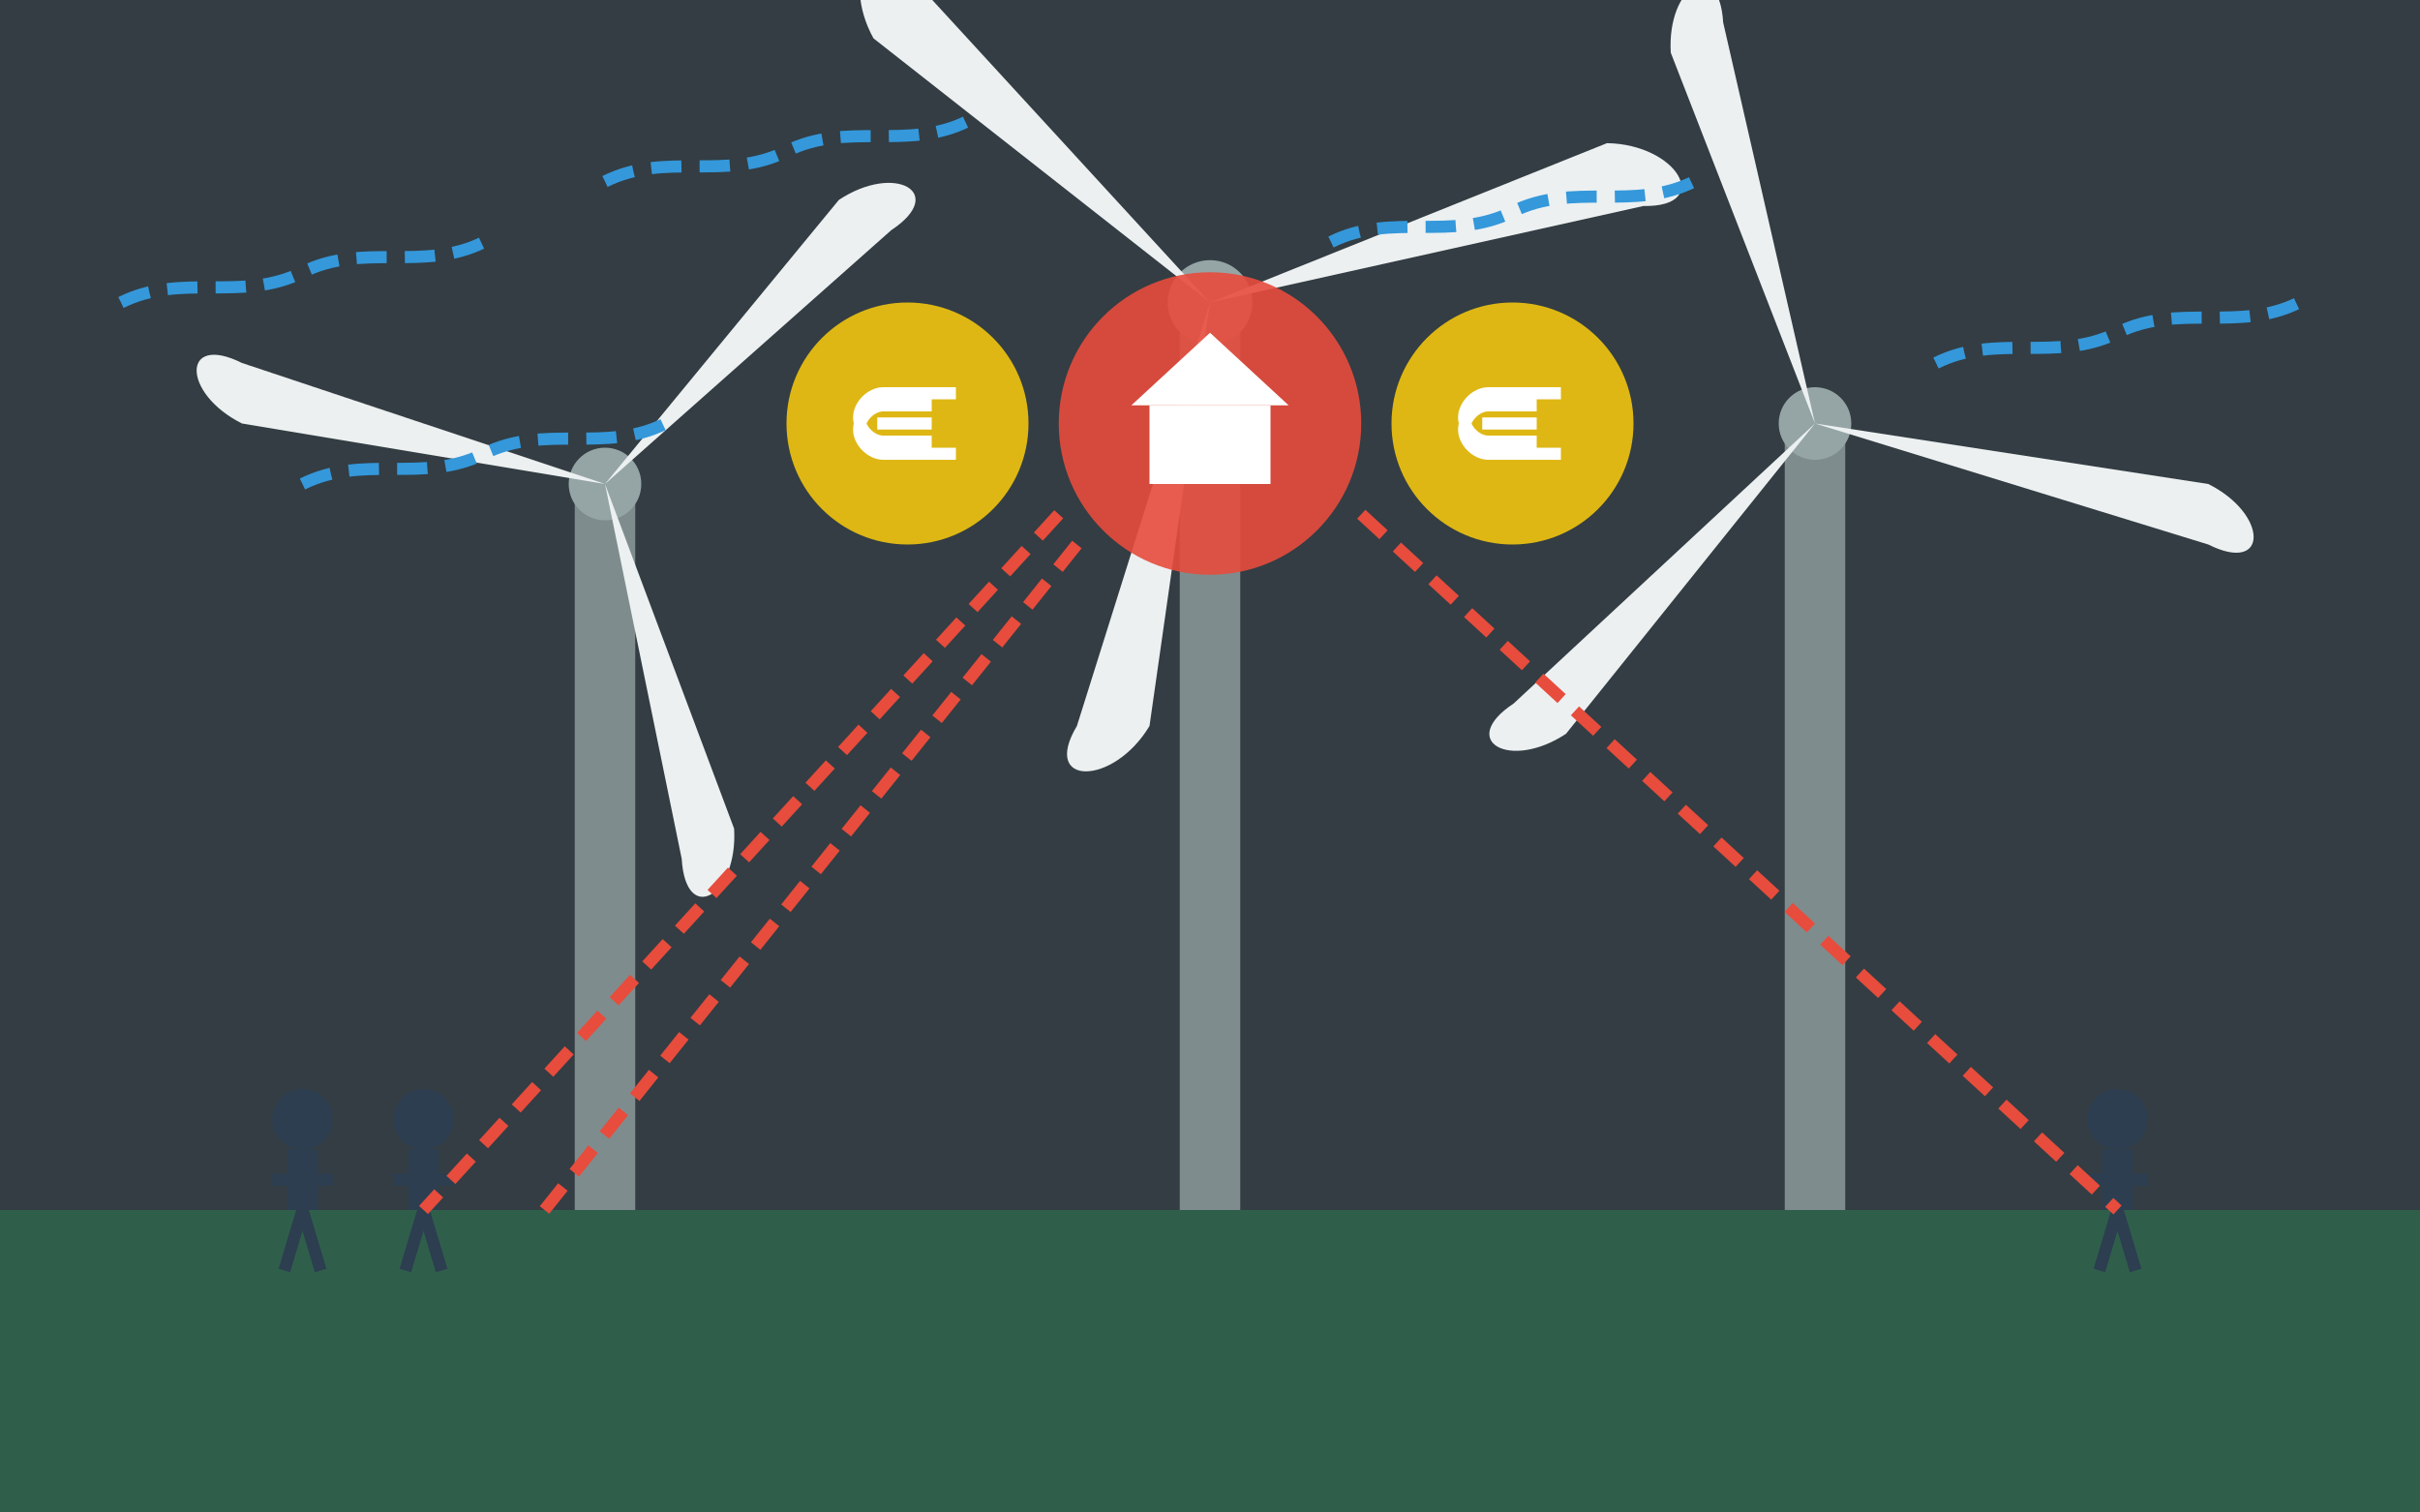 <svg xmlns="http://www.w3.org/2000/svg" width="400" height="250" viewBox="0 0 400 250">
  <rect x="0" y="0" width="400" height="250" fill="#333333" stroke="none"/>
  <!-- Sky background -->
  <rect width="400" height="250" fill="#3498db" opacity="0.1"/>
  
  <!-- Ground -->
  <rect x="0" y="200" width="400" height="50" fill="#27ae60" opacity="0.3"/>
  
  <!-- Wind turbines -->
  <!-- Turbine 1 -->
  <g transform="translate(100, 200)">
    <!-- Tower -->
    <rect x="-5" y="-120" width="10" height="120" fill="#7f8c8d"/>
    
    <!-- Hub -->
    <circle cx="0" cy="-120" r="6" fill="#95a5a6"/>
    
    <!-- Blades -->
    <g transform="translate(0, -120) rotate(0)">
      <!-- Blade 1 -->
      <path d="M0 0L-60 -20C-70 -25 -70 -15 -60 -10L0 0Z" fill="#ecf0f1"/>
    </g>
    <g transform="translate(0, -120) rotate(120)">
      <!-- Blade 2 -->
      <path d="M0 0L-60 -20C-70 -25 -70 -15 -60 -10L0 0Z" fill="#ecf0f1"/>
    </g>
    <g transform="translate(0, -120) rotate(240)">
      <!-- Blade 3 -->
      <path d="M0 0L-60 -20C-70 -25 -70 -15 -60 -10L0 0Z" fill="#ecf0f1"/>
    </g>
  </g>
  
  <!-- Turbine 2 -->
  <g transform="translate(200, 200)">
    <!-- Tower -->
    <rect x="-5" y="-150" width="10" height="150" fill="#7f8c8d"/>
    
    <!-- Hub -->
    <circle cx="0" cy="-150" r="7" fill="#95a5a6"/>
    
    <!-- Blades -->
    <g transform="translate(0, -150) rotate(30)">
      <!-- Blade 1 -->
      <path d="M0 0L-70 -22C-80 -28 -80 -16 -70 -10L0 0Z" fill="#ecf0f1"/>
    </g>
    <g transform="translate(0, -150) rotate(150)">
      <!-- Blade 2 -->
      <path d="M0 0L-70 -22C-80 -28 -80 -16 -70 -10L0 0Z" fill="#ecf0f1"/>
    </g>
    <g transform="translate(0, -150) rotate(270)">
      <!-- Blade 3 -->
      <path d="M0 0L-70 -22C-80 -28 -80 -16 -70 -10L0 0Z" fill="#ecf0f1"/>
    </g>
  </g>
  
  <!-- Turbine 3 -->
  <g transform="translate(300, 200)">
    <!-- Tower -->
    <rect x="-5" y="-130" width="10" height="130" fill="#7f8c8d"/>
    
    <!-- Hub -->
    <circle cx="0" cy="-130" r="6" fill="#95a5a6"/>
    
    <!-- Blades -->
    <g transform="translate(0, -130) rotate(60)">
      <!-- Blade 1 -->
      <path d="M0 0L-65 -20C-75 -25 -75 -15 -65 -10L0 0Z" fill="#ecf0f1"/>
    </g>
    <g transform="translate(0, -130) rotate(180)">
      <!-- Blade 2 -->
      <path d="M0 0L-65 -20C-75 -25 -75 -15 -65 -10L0 0Z" fill="#ecf0f1"/>
    </g>
    <g transform="translate(0, -130) rotate(300)">
      <!-- Blade 3 -->
      <path d="M0 0L-65 -20C-75 -25 -75 -15 -65 -10L0 0Z" fill="#ecf0f1"/>
    </g>
  </g>
  
  <!-- Wind visualization -->
  <g>
    <path d="M20 50C30 45 40 50 50 45C60 40 70 45 80 40" stroke="#3498db" stroke-width="2" stroke-dasharray="5,3" fill="none"/>
    <path d="M50 80C60 75 70 80 80 75C90 70 100 75 110 70" stroke="#3498db" stroke-width="2" stroke-dasharray="5,3" fill="none"/>
    <path d="M100 30C110 25 120 30 130 25C140 20 150 25 160 20" stroke="#3498db" stroke-width="2" stroke-dasharray="5,3" fill="none"/>
    <path d="M220 40C230 35 240 40 250 35C260 30 270 35 280 30" stroke="#3498db" stroke-width="2" stroke-dasharray="5,3" fill="none"/>
    <path d="M320 60C330 55 340 60 350 55C360 50 370 55 380 50" stroke="#3498db" stroke-width="2" stroke-dasharray="5,3" fill="none"/>
  </g>
  
  <!-- People silhouettes -->
  <g transform="translate(50, 200)">
    <!-- Person 1 -->
    <circle cx="0" cy="-15" r="5" fill="#2c3e50"/>
    <rect x="-2.5" y="-10" width="5" height="10" fill="#2c3e50"/>
    <line x1="-5" y1="-5" x2="5" y2="-5" stroke="#2c3e50" stroke-width="2"/>
    <line x1="0" y1="0" x2="-3" y2="10" stroke="#2c3e50" stroke-width="2"/>
    <line x1="0" y1="0" x2="3" y2="10" stroke="#2c3e50" stroke-width="2"/>
  </g>
  
  <g transform="translate(70, 200)">
    <!-- Person 2 -->
    <circle cx="0" cy="-15" r="5" fill="#2c3e50"/>
    <rect x="-2.5" y="-10" width="5" height="10" fill="#2c3e50"/>
    <line x1="-5" y1="-5" x2="5" y2="-5" stroke="#2c3e50" stroke-width="2"/>
    <line x1="0" y1="0" x2="-3" y2="10" stroke="#2c3e50" stroke-width="2"/>
    <line x1="0" y1="0" x2="3" y2="10" stroke="#2c3e50" stroke-width="2"/>
  </g>
  
  <g transform="translate(350, 200)">
    <!-- Person 3 -->
    <circle cx="0" cy="-15" r="5" fill="#2c3e50"/>
    <rect x="-2.5" y="-10" width="5" height="10" fill="#2c3e50"/>
    <line x1="-5" y1="-5" x2="5" y2="-5" stroke="#2c3e50" stroke-width="2"/>
    <line x1="0" y1="0" x2="-3" y2="10" stroke="#2c3e50" stroke-width="2"/>
    <line x1="0" y1="0" x2="3" y2="10" stroke="#2c3e50" stroke-width="2"/>
  </g>
  
  <!-- Community ownership visualization -->
  <g transform="translate(200, 70)">
    <circle cx="0" cy="0" r="25" fill="#e74c3c" opacity="0.9"/>
    
    <!-- House silhouette -->
    <rect x="-10" y="-3" width="20" height="13" fill="white"/>
    <polygon points="-13,-3 0,-15 13,-3" fill="white"/>
    
    <!-- Connecting lines to people -->
    <path d="M-25 15L-130 130" stroke="#e74c3c" stroke-width="2" stroke-dasharray="5,3" fill="none"/>
    <path d="M-22 20L-110 130" stroke="#e74c3c" stroke-width="2" stroke-dasharray="5,3" fill="none"/>
    <path d="M25 15L150 130" stroke="#e74c3c" stroke-width="2" stroke-dasharray="5,3" fill="none"/>
  </g>
  
  <!-- Euro symbol -->
  <g transform="translate(150, 70)">
    <circle cx="0" cy="0" r="20" fill="#f1c40f" opacity="0.9"/>
    <path d="M8 -5H-4C-6 -5 -8 -3 -8 -1C-8 1 -6 3 -4 3H4M8 5H-4C-6 5 -8 3 -8 1C-8 -1 -6 -3 -4 -3H4" stroke="white" stroke-width="2" fill="none"/>
    <line x1="4" y1="0" x2="-5" y2="0" stroke="white" stroke-width="2"/>
  </g>
  
  <g transform="translate(250, 70)">
    <circle cx="0" cy="0" r="20" fill="#f1c40f" opacity="0.9"/>
    <path d="M8 -5H-4C-6 -5 -8 -3 -8 -1C-8 1 -6 3 -4 3H4M8 5H-4C-6 5 -8 3 -8 1C-8 -1 -6 -3 -4 -3H4" stroke="white" stroke-width="2" fill="none"/>
    <line x1="4" y1="0" x2="-5" y2="0" stroke="white" stroke-width="2"/>
  </g>
</svg>
